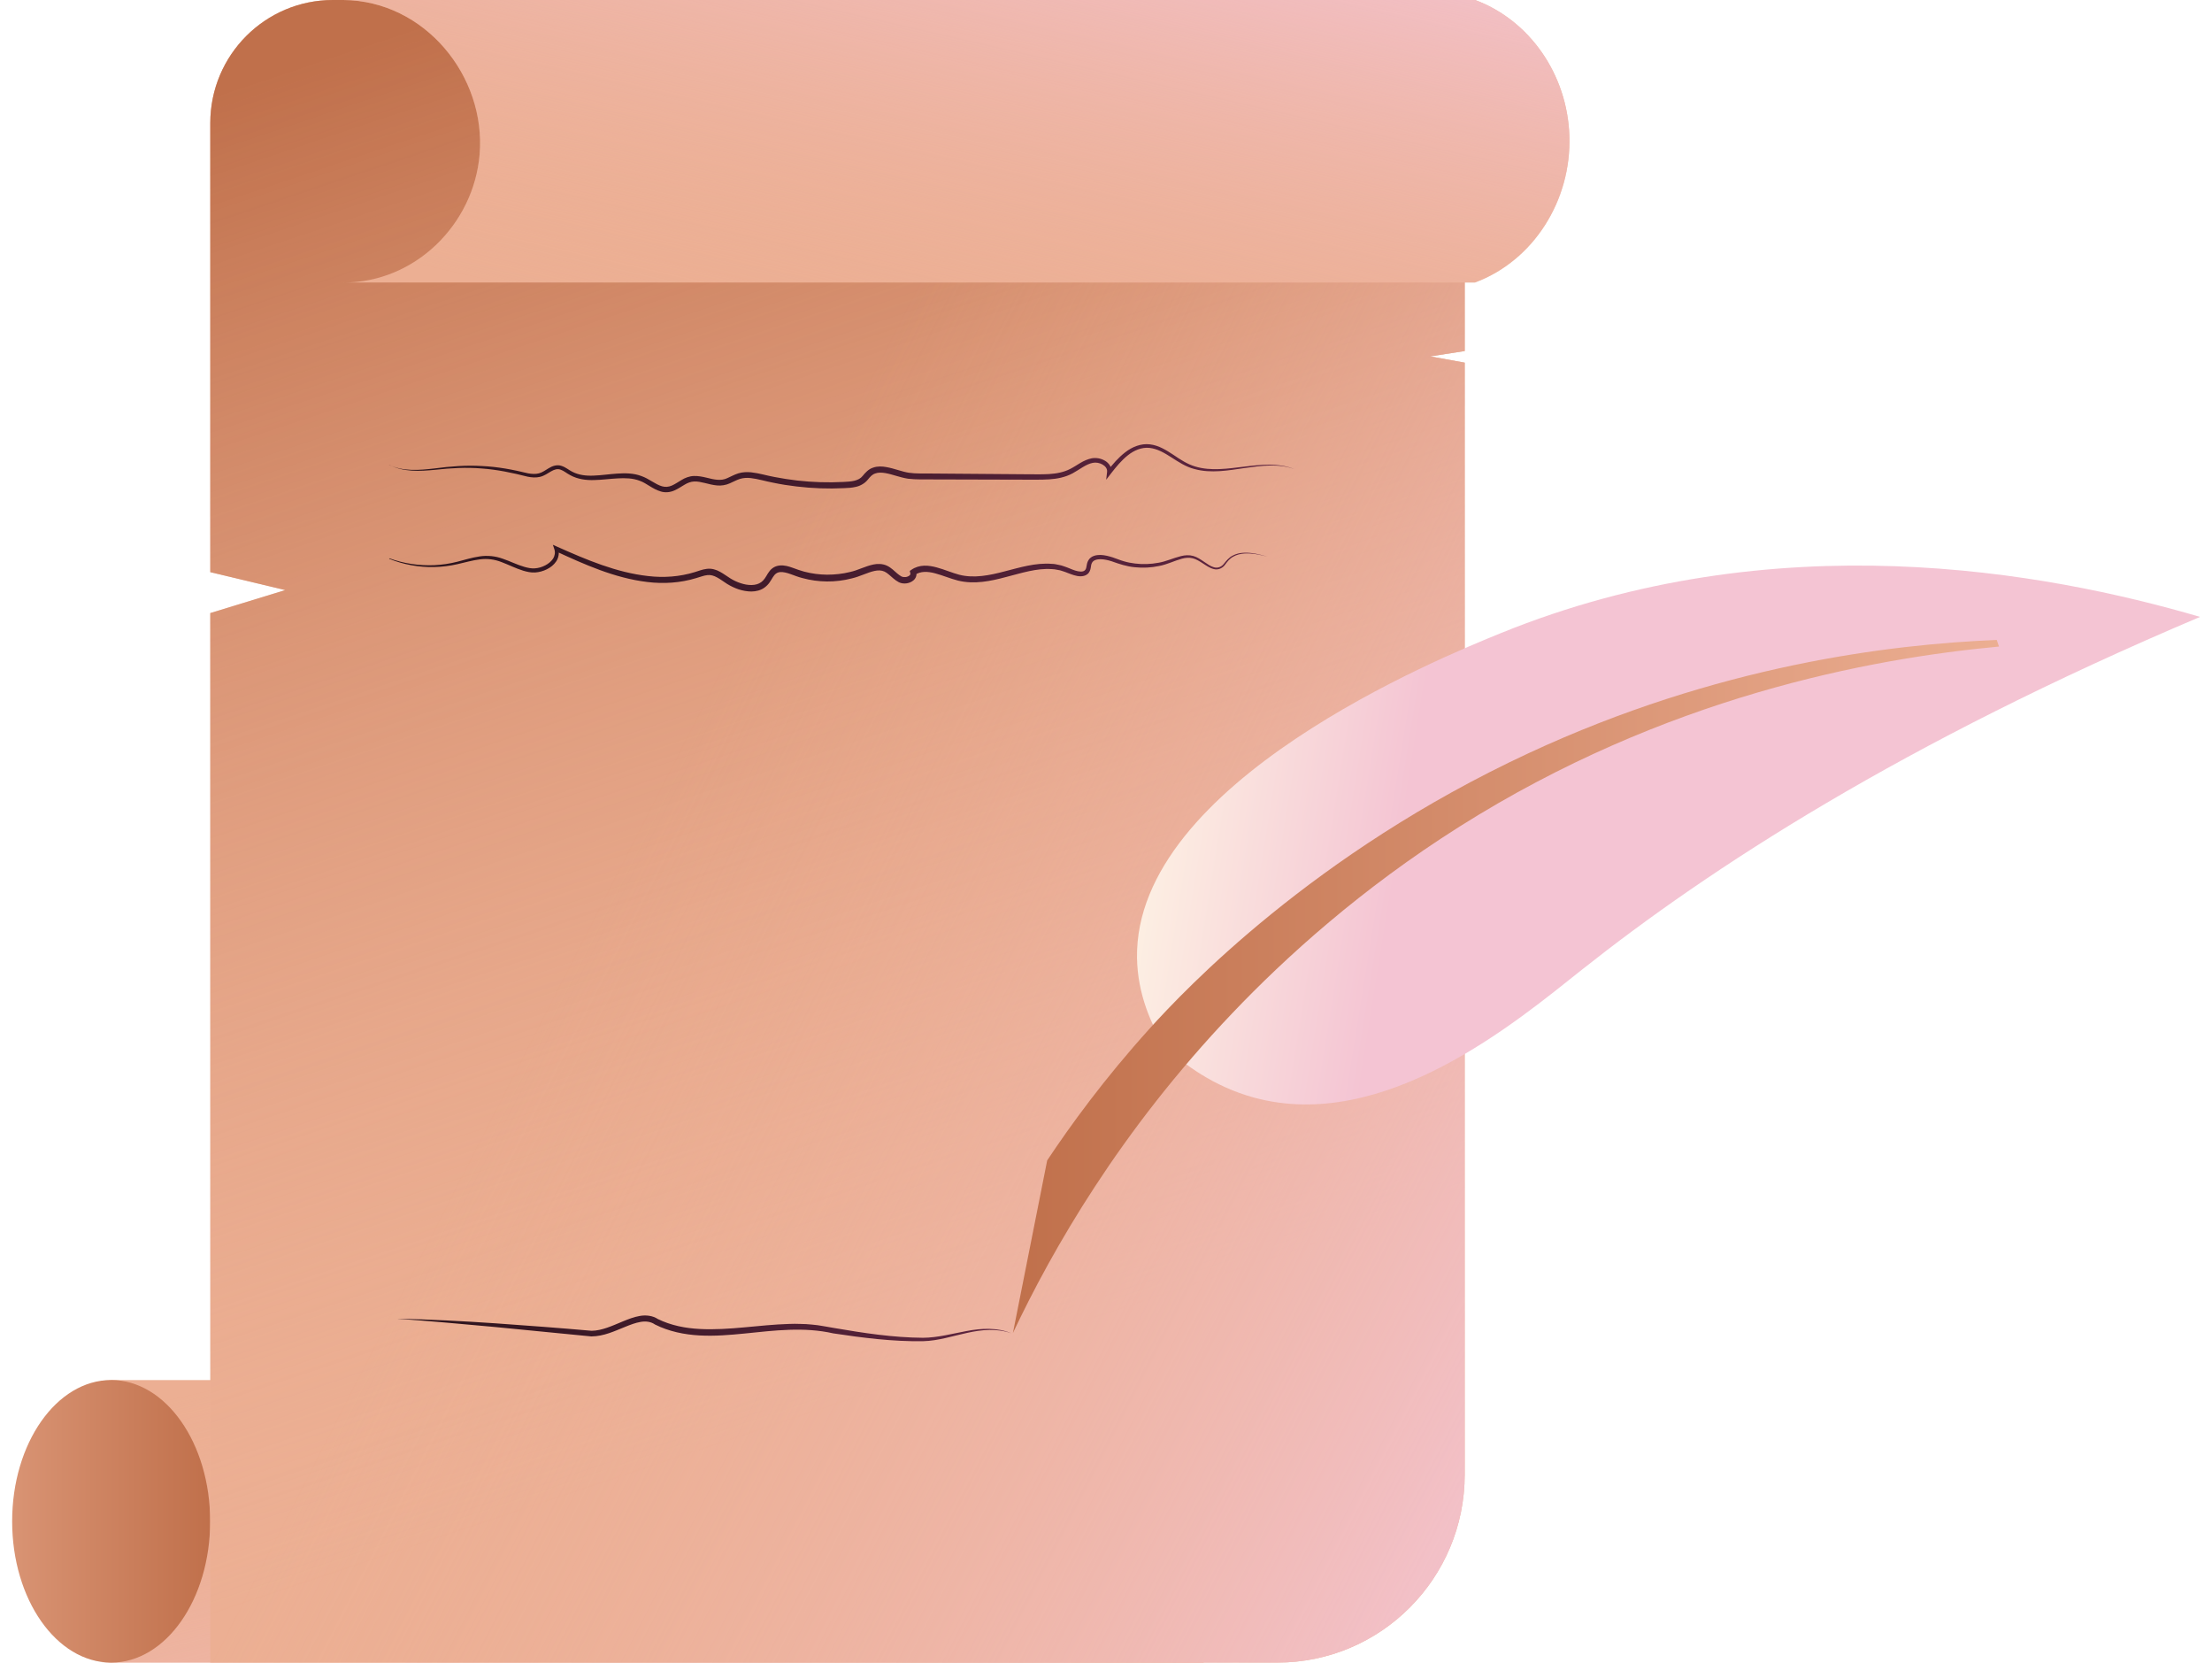 <?xml version="1.0" encoding="UTF-8"?> <svg xmlns="http://www.w3.org/2000/svg" width="177" height="133" viewBox="0 0 177 133" fill="none"><path d="M8.058 110.397C13.652 110.392 14.4 115.202 14.86 120.783C15.37 127.052 14.4 132.944 8.058 133.001C37.459 133.001 66.865 133.001 96.266 133.001C100.523 131.375 103.449 127.042 103.615 122.155C103.79 116.952 100.802 112.142 96.266 110.403C66.865 110.403 37.459 110.403 8.058 110.403V110.397Z" fill="#ECAF93"></path><path d="M8.058 110.397C13.652 110.392 14.4 115.202 14.86 120.783C15.37 127.052 14.4 132.944 8.058 133.001H96.266C100.523 131.375 103.449 127.042 103.615 122.15C103.79 116.947 100.802 112.137 96.266 110.397H8.058Z" fill="url(#paint0_linear_1_44076)"></path><path d="M8.894 133.001C13.269 133.001 16.816 127.941 16.816 121.699C16.816 115.457 13.269 110.397 8.894 110.397C4.519 110.397 0.972 115.457 0.972 121.699C0.972 127.941 4.519 133.001 8.894 133.001Z" fill="url(#paint1_linear_1_44076)"></path><path d="M117.203 69.901L111.64 68.255L117.203 67.147V29.012L114.437 28.51L117.203 28.081V0H26.642C21.223 0 16.826 4.406 16.826 9.847V45.771L22.823 47.205L16.826 49.043V133H102.206C110.489 133 117.203 126.265 117.203 117.955V69.901Z" fill="#ECAF93"></path><path d="M117.203 69.901L111.64 68.255L117.203 67.147V29.012L114.437 28.51L117.203 28.081V0H26.642C21.223 0 16.826 4.406 16.826 9.847V45.771L22.823 47.205L16.826 49.043V133H102.206C110.489 133 117.203 126.265 117.203 117.955V69.901Z" fill="url(#paint2_linear_1_44076)"></path><path d="M117.203 69.901L111.64 68.255L117.203 67.147V29.012L114.437 28.51L117.203 28.081V0H26.642C21.223 0 16.826 4.406 16.826 9.847V45.771L22.823 47.205L16.826 49.043V133H102.206C110.489 133 117.203 126.265 117.203 117.955V69.901Z" fill="url(#paint3_linear_1_44076)"></path><path d="M27.478 22.603C33.222 22.608 37.908 17.939 38.377 12.358C38.904 6.083 33.98 0.057 27.478 0C57.663 0 87.849 0 118.034 0C122.405 1.626 125.409 5.959 125.579 10.846C125.76 16.049 122.694 20.859 118.034 22.598C87.849 22.598 57.663 22.598 27.478 22.598V22.603Z" fill="#ECAF93"></path><path d="M27.478 22.603C33.222 22.608 37.908 17.939 38.377 12.358C38.904 6.083 33.98 0.057 27.478 0C57.663 0 87.849 0 118.034 0C122.405 1.626 125.409 5.959 125.579 10.846C125.76 16.049 122.694 20.859 118.034 22.598C87.849 22.598 57.663 22.598 27.478 22.598V22.603Z" fill="url(#paint4_linear_1_44076)"></path><path d="M31.121 37.182C32.272 37.736 33.573 37.611 34.796 37.471C36.034 37.306 37.294 37.202 38.548 37.28C39.802 37.332 41.061 37.57 42.258 37.865C42.558 37.917 42.857 37.938 43.125 37.865C43.394 37.798 43.636 37.617 43.915 37.451C44.178 37.285 44.575 37.14 44.932 37.27C45.277 37.378 45.52 37.606 45.778 37.73C46.299 38.005 46.903 38.077 47.512 38.046C48.121 38.026 48.74 37.927 49.375 37.886C50.005 37.844 50.675 37.839 51.31 38.077C51.955 38.3 52.435 38.75 52.972 38.9C53.235 38.978 53.488 38.957 53.746 38.849C54.004 38.74 54.252 38.564 54.536 38.398C54.809 38.227 55.165 38.088 55.522 38.077C55.872 38.067 56.203 38.134 56.512 38.207C57.132 38.362 57.689 38.497 58.2 38.248C58.468 38.134 58.747 37.968 59.082 37.865C59.418 37.761 59.769 37.751 60.099 37.782C60.765 37.855 61.353 38.046 61.962 38.155C62.571 38.274 63.18 38.367 63.794 38.44C65.022 38.579 66.261 38.616 67.495 38.553C68.114 38.523 68.707 38.486 69.038 38.062C69.213 37.844 69.497 37.518 69.863 37.409C70.225 37.28 70.591 37.306 70.916 37.363C71.572 37.477 72.155 37.73 72.728 37.818C73.306 37.901 73.94 37.87 74.565 37.88L82.063 37.938C83.307 37.927 84.587 38.056 85.645 37.508C86.171 37.244 86.677 36.793 87.374 36.659C87.735 36.602 88.091 36.669 88.406 36.85C88.71 37.016 88.994 37.383 88.938 37.792L88.623 37.663C89.041 37.135 89.485 36.607 90.037 36.182C90.579 35.758 91.291 35.458 92.013 35.546C92.736 35.629 93.335 36.022 93.892 36.384C94.449 36.762 95.001 37.13 95.631 37.316C96.901 37.705 98.263 37.482 99.584 37.327C100.9 37.166 102.304 37.016 103.568 37.523C102.289 37.062 100.911 37.254 99.6 37.441C98.284 37.627 96.916 37.891 95.569 37.518C94.212 37.176 93.267 35.97 91.982 35.83C91.353 35.763 90.739 36.027 90.238 36.431C89.732 36.835 89.309 37.347 88.901 37.875L88.514 38.377L88.587 37.746C88.643 37.254 87.942 36.918 87.441 37.026C86.889 37.135 86.409 37.549 85.836 37.86C85.248 38.181 84.587 38.305 83.952 38.346C83.312 38.388 82.688 38.367 82.063 38.372L74.565 38.352C73.94 38.341 73.321 38.377 72.66 38.295C71.995 38.191 71.412 37.943 70.839 37.844C70.555 37.798 70.271 37.787 70.039 37.875C69.791 37.953 69.641 38.124 69.425 38.388C69.208 38.662 68.836 38.869 68.506 38.942C68.165 39.025 67.84 39.04 67.525 39.05C66.261 39.113 64.997 39.066 63.743 38.916C63.113 38.843 62.489 38.745 61.874 38.616C61.255 38.502 60.641 38.305 60.063 38.243C59.774 38.212 59.49 38.227 59.227 38.305C58.964 38.383 58.695 38.538 58.391 38.667C58.086 38.807 57.705 38.869 57.369 38.833C57.029 38.802 56.714 38.714 56.414 38.642C56.115 38.569 55.826 38.507 55.553 38.517C55.279 38.528 55.031 38.621 54.773 38.776C54.515 38.926 54.252 39.113 53.932 39.247C53.612 39.387 53.209 39.423 52.874 39.315C52.193 39.113 51.733 38.647 51.187 38.46C50.645 38.248 50.03 38.233 49.422 38.269C48.807 38.3 48.188 38.388 47.548 38.403C46.913 38.424 46.237 38.341 45.644 38.02C45.344 37.865 45.112 37.653 44.854 37.57C44.606 37.477 44.348 37.559 44.09 37.71C43.832 37.855 43.564 38.062 43.218 38.145C42.883 38.227 42.542 38.196 42.227 38.134C40.999 37.824 39.802 37.565 38.553 37.477C37.314 37.373 36.071 37.441 34.827 37.58C33.599 37.699 32.272 37.772 31.142 37.182H31.121Z" fill="url(#paint5_linear_1_44076)"></path><path d="M31.157 44.662C32.313 45.087 33.547 45.263 34.765 45.211C35.374 45.18 35.977 45.092 36.571 44.942C37.164 44.791 37.753 44.6 38.372 44.512C38.991 44.414 39.647 44.481 40.235 44.698C40.829 44.9 41.376 45.18 41.954 45.346C42.243 45.428 42.532 45.49 42.81 45.465C43.094 45.444 43.378 45.361 43.631 45.226C43.884 45.097 44.111 44.911 44.261 44.683C44.4 44.455 44.441 44.186 44.359 43.937L44.24 43.58L44.586 43.735C46.929 44.781 49.328 45.801 51.852 46.081C53.106 46.231 54.386 46.138 55.583 45.77C55.883 45.687 56.187 45.547 56.559 45.506C56.935 45.454 57.322 45.573 57.622 45.744C57.926 45.91 58.19 46.117 58.447 46.272C58.706 46.433 58.984 46.562 59.273 46.655C59.836 46.842 60.486 46.883 60.914 46.567C61.131 46.412 61.26 46.184 61.441 45.879C61.534 45.734 61.647 45.573 61.818 45.449C61.983 45.325 62.189 45.258 62.385 45.237C62.783 45.2 63.123 45.314 63.433 45.423C63.748 45.537 64.026 45.641 64.331 45.723C64.935 45.884 65.554 45.967 66.178 45.972C66.803 45.972 67.422 45.905 68.026 45.755C68.635 45.625 69.177 45.314 69.874 45.159C70.214 45.087 70.617 45.087 70.973 45.252C71.324 45.418 71.561 45.682 71.793 45.873C71.907 45.972 72.025 46.055 72.139 46.117C72.227 46.158 72.351 46.174 72.469 46.163C72.588 46.148 72.707 46.096 72.779 46.034C72.851 45.962 72.856 45.925 72.841 45.853L72.8 45.672L72.934 45.578C73.233 45.366 73.6 45.263 73.951 45.252C74.302 45.242 74.637 45.304 74.957 45.392C75.592 45.563 76.17 45.822 76.758 45.977C77.93 46.277 79.178 46.029 80.386 45.708C81.599 45.402 82.853 44.999 84.184 45.107C84.35 45.107 84.515 45.144 84.675 45.18C84.84 45.206 85 45.247 85.155 45.309C85.48 45.413 85.753 45.553 86.037 45.641C86.316 45.729 86.631 45.77 86.785 45.641C86.868 45.578 86.914 45.48 86.935 45.335C86.956 45.195 86.987 44.988 87.09 44.823C87.188 44.647 87.368 44.522 87.544 44.465C87.725 44.403 87.9 44.393 88.07 44.393C88.411 44.408 88.731 44.491 89.041 44.59C89.355 44.693 89.634 44.817 89.933 44.9C90.228 44.988 90.532 45.045 90.842 45.081C91.456 45.154 92.08 45.133 92.689 45.019C93.303 44.921 93.866 44.641 94.501 44.486C94.816 44.408 95.161 44.383 95.487 44.476C95.812 44.569 96.08 44.761 96.343 44.937C96.606 45.112 96.859 45.304 97.148 45.382C97.437 45.465 97.737 45.351 97.927 45.107C98.118 44.869 98.335 44.6 98.629 44.45C98.913 44.294 99.238 44.227 99.558 44.217C100.198 44.196 100.823 44.352 101.427 44.533C100.818 44.372 100.188 44.238 99.564 44.279C99.254 44.3 98.944 44.377 98.676 44.533C98.397 44.683 98.211 44.926 98.02 45.185C97.829 45.454 97.458 45.62 97.122 45.522C96.792 45.439 96.529 45.247 96.261 45.076C95.997 44.905 95.734 44.735 95.445 44.662C95.156 44.59 94.852 44.615 94.558 44.698C93.969 44.859 93.386 45.159 92.746 45.278C92.111 45.413 91.461 45.444 90.816 45.377C90.176 45.325 89.531 45.107 88.953 44.9C88.659 44.807 88.359 44.74 88.065 44.735C87.776 44.735 87.498 44.802 87.384 45.014C87.322 45.123 87.302 45.237 87.281 45.408C87.26 45.573 87.183 45.796 87.013 45.931C86.842 46.07 86.625 46.101 86.45 46.101C86.269 46.101 86.099 46.06 85.939 46.013C85.619 45.92 85.32 45.775 85.041 45.692C84.902 45.635 84.752 45.604 84.608 45.584C84.458 45.553 84.313 45.527 84.159 45.527C82.941 45.439 81.728 45.848 80.505 46.158C79.292 46.484 77.96 46.769 76.65 46.443C76.01 46.277 75.427 46.024 74.838 45.868C74.255 45.708 73.651 45.672 73.207 45.998L73.3 45.723C73.336 45.843 73.352 45.982 73.305 46.112C73.264 46.236 73.187 46.345 73.104 46.417C72.934 46.567 72.738 46.635 72.542 46.666C72.346 46.691 72.129 46.676 71.927 46.578C71.757 46.49 71.613 46.381 71.484 46.272C71.226 46.055 71.009 45.832 70.772 45.723C70.539 45.615 70.266 45.609 69.977 45.672C69.409 45.796 68.805 46.122 68.15 46.272C67.505 46.438 66.839 46.521 66.173 46.516C65.507 46.51 64.842 46.417 64.197 46.241C63.551 46.081 62.943 45.723 62.426 45.765C62.174 45.785 62.003 45.92 61.843 46.174C61.766 46.298 61.683 46.448 61.58 46.593C61.477 46.743 61.338 46.883 61.183 46.997C60.873 47.23 60.491 47.313 60.135 47.318C59.779 47.318 59.433 47.251 59.108 47.147C58.783 47.038 58.473 46.888 58.184 46.712C57.895 46.531 57.648 46.334 57.384 46.194C57.121 46.05 56.863 45.972 56.595 46.008C56.316 46.034 56.027 46.158 55.707 46.246C54.438 46.635 53.091 46.717 51.79 46.557C49.169 46.241 46.769 45.154 44.431 44.077L44.658 43.875C44.772 44.217 44.704 44.61 44.513 44.9C44.322 45.19 44.049 45.397 43.755 45.542C43.461 45.687 43.141 45.775 42.816 45.796C42.48 45.817 42.16 45.739 41.861 45.651C41.257 45.465 40.705 45.18 40.142 44.968C39.58 44.745 38.986 44.667 38.382 44.75C37.784 44.823 37.195 44.999 36.592 45.133C35.988 45.273 35.368 45.346 34.754 45.361C33.521 45.392 32.282 45.159 31.142 44.703L31.157 44.662Z" fill="url(#paint6_linear_1_44076)"></path><path d="M31.823 105.49C34.414 105.547 37.004 105.681 39.595 105.857C42.181 106.038 44.766 106.23 47.352 106.458H47.331C48.178 106.447 48.998 106.054 49.839 105.707C50.263 105.536 50.696 105.355 51.181 105.272C51.656 105.184 52.224 105.231 52.662 105.531L52.636 105.515C53.679 106.028 54.84 106.256 56.006 106.313C57.178 106.375 58.365 106.292 59.552 106.183C60.739 106.075 61.936 105.945 63.144 105.909C63.448 105.899 63.748 105.893 64.052 105.909C64.357 105.909 64.661 105.93 64.966 105.961C65.58 106.007 66.163 106.147 66.751 106.235C69.105 106.639 71.468 107.001 73.847 107.017C75.019 107.012 76.185 106.691 77.367 106.473C78.538 106.251 79.803 106.183 80.923 106.654C79.782 106.251 78.554 106.364 77.398 106.623C76.237 106.872 75.086 107.26 73.852 107.291C71.442 107.327 69.048 107.022 66.679 106.665C64.336 106.132 61.983 106.432 59.593 106.675C58.401 106.794 57.193 106.898 55.975 106.83C54.763 106.763 53.529 106.515 52.414 105.956H52.399L52.389 105.94C52.069 105.723 51.666 105.676 51.258 105.748C50.846 105.816 50.433 105.976 50.015 106.147C49.184 106.478 48.322 106.898 47.331 106.908H47.321H47.31L39.575 106.152C36.994 105.914 34.414 105.681 31.828 105.495L31.823 105.49Z" fill="url(#paint7_linear_1_44076)"></path><path d="M93.19 83.715C92.132 81.981 91.028 79.553 90.981 76.628C90.78 62.577 115.356 52.575 120.078 50.654C142.032 41.724 163.676 45.731 176.046 49.349C152.147 59.466 136.778 69.489 126.591 77.565C121.394 81.686 110.768 90.668 100.317 87.795C97.097 86.909 94.728 85.129 93.19 83.705V83.715Z" fill="url(#paint8_linear_1_44076)"></path><path d="M83.787 92.838C85.645 90.042 88.359 86.294 92.044 82.225C94.8 79.186 105.075 68.267 122.323 60.248C137.449 53.218 151.197 51.545 159.774 51.193C159.836 51.369 159.898 51.545 159.955 51.721C149.546 52.69 133.207 55.765 116.806 66.114C108.92 71.089 102.861 76.582 98.598 81.06C89.593 90.508 84.195 99.993 81.052 106.635C81.965 102.038 82.879 97.435 83.792 92.838H83.787Z" fill="url(#paint9_linear_1_44076)"></path><defs><linearGradient id="paint0_linear_1_44076" x1="60.481" y1="146.979" x2="50.481" y2="103.407" gradientUnits="userSpaceOnUse"><stop stop-color="#F4C4D3"></stop><stop offset="1" stop-color="#ECAF93" stop-opacity="0"></stop></linearGradient><linearGradient id="paint1_linear_1_44076" x1="16.81" y1="121.699" x2="-11.321" y2="121.699" gradientUnits="userSpaceOnUse"><stop stop-color="#C0704B"></stop><stop offset="1" stop-color="#ECAF93"></stop></linearGradient><linearGradient id="paint2_linear_1_44076" x1="44.328" y1="-1.558" x2="81.028" y2="107.852" gradientUnits="userSpaceOnUse"><stop stop-color="#C0704B"></stop><stop offset="1" stop-color="#ECAF93" stop-opacity="0"></stop></linearGradient><linearGradient id="paint3_linear_1_44076" x1="136.623" y1="102.445" x2="54.164" y2="60.132" gradientUnits="userSpaceOnUse"><stop stop-color="#F4C4D3"></stop><stop offset="1" stop-color="#ECAF93" stop-opacity="0"></stop></linearGradient><linearGradient id="paint4_linear_1_44076" x1="81.233" y1="-14.278" x2="71.108" y2="29.843" gradientUnits="userSpaceOnUse"><stop stop-color="#F4C4D3"></stop><stop offset="1" stop-color="#ECAF93" stop-opacity="0"></stop></linearGradient><linearGradient id="paint5_linear_1_44076" x1="31.008" y1="37.446" x2="103.651" y2="37.446" gradientUnits="userSpaceOnUse"><stop stop-color="#2A131B"></stop><stop offset="0.99" stop-color="#602540"></stop></linearGradient><linearGradient id="paint6_linear_1_44076" x1="31.064" y1="45.434" x2="101.504" y2="45.434" gradientUnits="userSpaceOnUse"><stop stop-color="#2A131B"></stop><stop offset="0.99" stop-color="#602540"></stop></linearGradient><linearGradient id="paint7_linear_1_44076" x1="31.823" y1="106.261" x2="81.026" y2="106.261" gradientUnits="userSpaceOnUse"><stop stop-color="#2A131B"></stop><stop offset="0.99" stop-color="#602540"></stop></linearGradient><linearGradient id="paint8_linear_1_44076" x1="92.715" y1="60.843" x2="112.639" y2="64.048" gradientUnits="userSpaceOnUse"><stop stop-color="#FDF0E3"></stop><stop offset="1" stop-color="#F4C4D3"></stop></linearGradient><linearGradient id="paint9_linear_1_44076" x1="81.047" y1="78.912" x2="160.729" y2="78.912" gradientUnits="userSpaceOnUse"><stop stop-color="#C0704B"></stop><stop offset="1" stop-color="#ECAF93"></stop></linearGradient></defs></svg> 